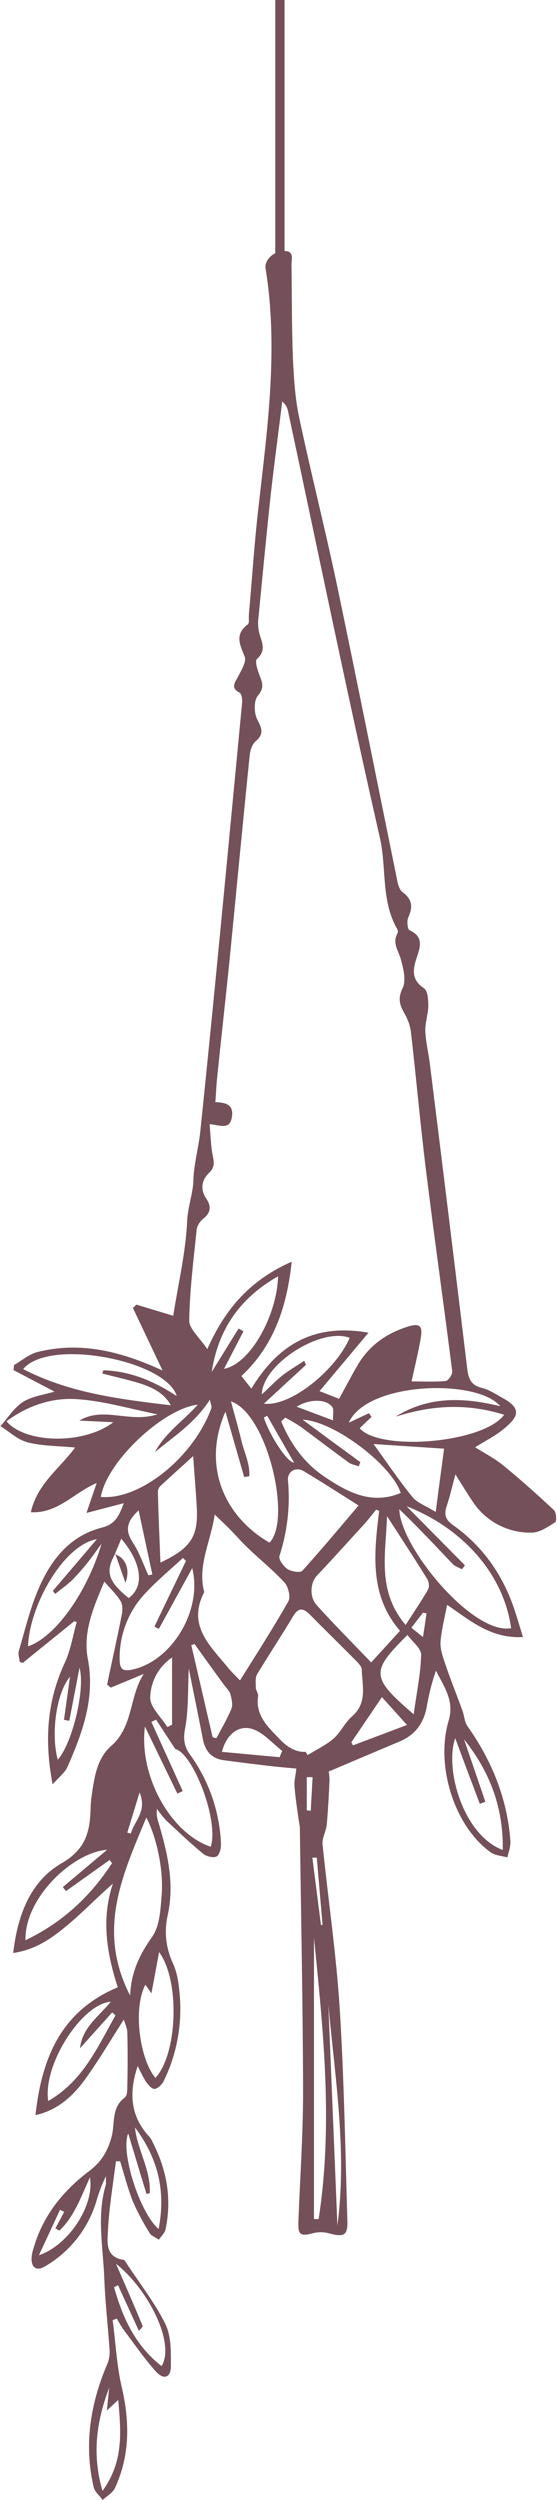 <?xml version="1.0" encoding="UTF-8"?>
<svg xmlns="http://www.w3.org/2000/svg" id="Ebene_1" data-name="Ebene 1" version="1.1" viewBox="0 0 239.6 1077.7" width="78" height="350">
  <defs>
    <style>
      .cls-1 {
        fill: #74505a;
        stroke-width: 0px;
      }

      .cls-2 {
        fill: none;
        stroke: #74505a;
        stroke-width: 4px;
      }
    </style>
  </defs>
  <line id="Linie_43" data-name="Linie 43" class="cls-2" x1="120.4" y1="123" x2="120.4"/>
  <g id="Gruppe_401" data-name="Gruppe 401">
    <g id="Gruppe_400" data-name="Gruppe 400">
      <path id="Pfad_1517" data-name="Pfad 1517" class="cls-1" d="M9.7,716.7l22-17.8,1.1.3c-1.7,5.9-2.6,12.2-5.2,17.7-7.5,16.2-8.9,32.9-5.2,52.3,2.8-3.2,5.3-5,6.4-7.5,6.5-14.8,12-29.7,8.8-46.5-2.2-11.5,2.3-22.1,7.1-33.4,2.8,3.2,5.3,5.6,7,8.4.9,1.4.9,3.7.6,5.5-2,10.2-4.3,20.3-6.4,30.5.5.4,1,.9,1.6,1.3l14.2-5.9c-6.3,9.6-4.4,22.6-14,31-6.6,5.7-7.5,14.8-8.7,23.2,0,.9-.2,1.9-.2,2.9-.2,10.2-1.6,18.2-12.5,24.5-13.4,7.7-19,22.2-20.9,38.7,9.8-1.4,16.8-6.5,23.4-12,6.7-5.6,12.7-11.9,19.6-17.9-5.1,15.1-2.7,29.9,2.1,44.7-24.3,10.1-32.8,30.3-35.5,55.1,9.9-2.2,16.6-8.6,22.1-16.4,5.5-7.8,10.4-16,16-24.8.7,2.2,1.4,3.7,1.5,5.3.2,7.8.2,15.7,0,23.5,0,1.7,0,4.1-1.2,4.9-5.7,4.3-4.1,11-5.5,16.6-1.6,6-4.2,10.8-9.6,14.9-11.3,8.5-20.1,19.3-24.1,33.3-.5,1.4-.8,2.9-.9,4.5,0,4.1,2.3,5.5,5.8,3.4,10.7-6.2,18.7-16.3,22.2-28.2,1.1-3.7,2.4-7.3,4.1-10.7,0,1.2,0,2.3,0,3.5-4.1,13.6-1.2,27.3-.7,41,.4,10.3,1.6,20.6,2.3,30.9,0,2.1-.3,4.1-1.2,6-7.2,17-9.9,34.5-5.7,52.7.5,2,2.6,3.7,3.9,5.5,1.8-1.7,4.2-3,5.2-5,6.6-14.1,6.5-28.7,3-43.7-2.2-9.4-2.6-19.2-3.9-28.8l1.8-.7c.8,1.5,1.7,3,2.6,4.4,4.7,6.2,9.1,12.7,14.3,18.5,3.3,3.6,6.3,2.6,6.4-2.2,0-6.2.2-13.1-2.4-18.4-4.6-9.3-11.2-17.6-16.9-26.4-.3-.5-.7-1.2-1.1-1.2-8.3-1.3-6.9-8.2-6.7-13.2.5-9.8,2.2-19.5,3.4-29.3h1.8c1.8,5.8,3.3,11.7,5.5,17.3,2,4.7,4.5,9.2,7.2,13.6.8,1.3,2.6,1.9,4,2.9,1-1.5,2.6-2.9,2.9-4.5,2.8-13.3.5-25.8-5.7-37.8-.3-.7-.7-1.4-1.2-2-8.3-8.8-9-19.1-5.1-30.6,1,2.2,2.1,4.3,3.3,6.4,1,1.5,2.6,3.5,3.9,3.5s3.3-1.9,4-3.4c5.7-11.6,8-24.5,6.9-37.3-.4-4.5-1-9.3-2.9-13.4-3.1-6.6-3.9-14-2.2-21.1,2.9-13.6-.2-26.6-4-39.5-.7-1.9-1-4-.7-6,1.2,1.7,2.5,3.3,3.9,4.9,5.3,4.9,10.5,9.9,16.1,14.5,1.4,1.1,4.4,1.8,5.7,1.1s2-3.6,1.9-5.5c-.6-13.9-5.2-27.2-13.4-38.5-2.7-3.8-2.9-7-2-11.6,1.4-7.8,1.1-15.9,1.5-25.5,1.8,9.1,3.4,16.8,4.9,24.4.4,2.1.8,4.1,1.2,6.2,1,5,3.7,8.3,9,9,6.6.9,13.2,1.7,19.9,2.5,3.6.4,7.1.7,11.4,1.1-.3,2.9-1,5.3-.8,7.7.4,4.8,1.1,9.6,1.8,14.4.2,1.1.4,2.2.5,3.3.5,37.9,1.3,75.8,1.4,113.7,0,18.5-1.3,37.1-2,55.6-.3,6.6.7,7.1,7.1,5.4,2.2-.4,4.4-.3,6.6.4,5.8,1.5,7.6.7,7.4-5.3-.9-30.6-1.4-61.2-3.3-91.7-1.5-23.6-5-47.2-7.4-70.8-.3-2.7,1.5-5.6,1.8-8.5.6-6.4.9-12.8,1.2-19.2,0-1.3-.1-2.5-.4-3.7,10.6-4.5,20.7-8.8,30.9-13.1,6.5-2.8,10.1-7.8,11.4-14.7.9-5.3,2.2-10.6,4-15.7,3.4,6.8,8,12.9,5.5,21.4-5.9,19.7,2.6,45.9,18.1,56.9,1.9,1.4,4.7,1.5,7.2,2.2.5-2.3,1.4-4.7,1.3-6.9-1.3-18.4-8-34.8-18.6-49.8-1.3-1.9-1.3-4.7-2.2-6.9-2.5-6.9-5.3-13.7-7.6-20.7-1-2.9-2-6.1-1.7-9,.4-4.9,1.7-9.8,2.8-15.6,9.8,6.7,18.9,14.7,32.7,13.9-1.2-4-2.2-7.3-3.3-10.7-4.9-15.4-13.6-28.2-26.9-37.6-3.2-2.3-3.9-4.5-2.7-8.1,1.4-4.1,2.3-8.3,3.8-13.7,2.9,4.6,5.1,8.3,7.5,11.8,5.6,8.5,15.2,13.5,25.3,13.3,3.5,0,7.1-2.5,10.2-4.5.7-.4.5-4.2-.5-5.2-7.1-6.6-14.3-13.1-21.8-19.2-3.6-3-7.9-5.2-12.2-7.9,4.4-2.8,8.7-4.9,12.3-7.9,6-4.9,8.2-8.6-.2-13.2-3-1.7-6-3.7-9.2-4.5-4.6-1.1-5.8-3.9-6.3-8.1-5.3-44-10.7-88.1-16.2-132.1-.6-4.6-1.7-9.1-1.9-13.6-.1-3.6,1.2-7.2,1.3-10.8,0-2.7-.2-6.6-1.9-7.7-5.4-3.6-4.8-7.9-3.2-12.9,1.5-4.6,3.4-9.2-3-12.1-.9-.4-1.2-3.9-.6-5.4,2.1-4.5,1.9-7.8-2.4-11-1.5-1.1-2.1-3.8-2.5-6-8.6-42.2-17-84.4-25.8-126.5-5.1-24.1-11.2-48.1-16.3-72.2-1.8-8.4-2.3-17.2-2.7-25.8-.5-13.4-.4-26.8-.6-40.1,0-2.4,1.3-5.9-3.3-5.8-4.3,0-8.4,3.9-7.9,7.4,5.6,34.4.9,68.5-3,102.7-1.8,15.6-2.8,31.2-4.2,46.9-.1,1.3.3,3.4-.4,3.9-5.7,4.3-3.6,8.6-1.4,13.9.9,2.1-1.4,5.9-2.8,8.6-1.3,2.6-3.5,4.8.6,7,.9.5,1.3,2.9,1.1,4.4-5.9,61.5-11.6,123-18,184.5-.7,7.1-2.8,14-3,21.4-.2,5.7-2.4,11.3-2.7,17.5-.6,13.5-3.8,26.8-6,40.8l-15.9-4.8c-.5.5-1,1-1.5,1.4l12.8,27c-18-8.3-35.4-12.6-53.8-8-3.7.9-6.9,3.7-10.3,5.7,0,.7,0,1.4-.2,2.1l17.7,9.3c-4.6,1.4-9.7,2-13.5,4.4-3.9,2.5-6.6,6.9-9.8,10.5,3.9,2.4,7.5,5.9,11.8,7,6.4,1.6,13.1,1.5,20.4,2.2-6.7,9.1-16.4,15.7-19.1,27.9,11.7.6,18.5-8.4,28.4-12.6-1.6,4.7-2.9,8.4-4.4,12.9l16.1-4.2c-2.1,5.6-3.8,9.1-9.4,10.5-13.8,3.5-21.9,13.8-27.2,26-3.8,8.7-6,18.1-8.7,27.3-.4,1.4.3,3,.4,4.6l1.8.6M49.4,669.8l-.2.2c.9-2.1,1.8-4.2,2.8-6.7,9,10.7,10,20.6,3.2,25.6-8.9-7.2-10.2-11.4-5.8-19.1M92.6,474.8c.3-3.9.4-7.3.8-10.7,1.7-16.7,3.6-33.5,5.3-50.2,2.9-29.5,5.7-59,8.7-88.5.2-2,1.1-4.6,2.5-5.8,3.6-3.1,2.9-5.4.8-9.3-1.5-2.8-1.6-8.3.2-10.4,2.8-3.3,2-5.5.8-8.6-.9-2.3-2.2-6.3-1.2-7.2,4-3.6,2.3-6.9,1.1-10.8-.6-2.4-.8-4.9-.4-7.4,1.7-17.7,3.4-35.4,5.3-53.1,1.5-13.3,3.3-26.5,4.9-39.7,1.3,1,2.2,2.5,2.5,4.1,13.1,61.3,25.7,122.8,39.6,183.9,3,13.1.4,27.3,7.6,39.6.2.5.2,1.1,0,1.7-2.4,4.2.5,7.5,1.5,11.3,1.1,4,2.3,9.1.7,12.3-2.1,4.3-1.3,7,.6,10.5,1.4,2.3,2.4,4.9,2.9,7.6,2.3,19.6,4,39.2,6.4,58.8,3.6,29.4,7.8,58.8,11.5,88.2.2,1.3-1.7,4.1-2.7,4.2-4.9.5-9.8.2-14.8.2,1.3-6.1,2.8-12.2,3.9-18.4,1-5.7-.4-6.8-5.6-5.2-9.3,2.9-16.8,8.3-21.7,16.8-2.7,4.6-5.1,9.3-7.9,14.3l-8.4-3.3c7.1-8.5,13.7-16.3,21.1-25.2-23.9-4.2-39.2,5.5-50.5,24.1l-4.3-5.4c14.2-13.3,19.6-30,21.7-49.3-17.3,7.6-28.5,19.7-36.4,37.7-3.4-5.1-7.8-8.8-7.8-12.3.2-13.1,1.9-26.2,3.2-39.2.3-1.8,1.3-3.4,2.7-4.6,3.5-2.7,3.7-5.5,1.4-8.9-2.7-4-1.8-8.1,1.2-10.9,2.9-2.8,2.1-5.2,1.5-8.3-.7-4-.8-8.2-1.2-12.8,4.9.5,8.7,2.5,9.6-3s-2.6-6.3-7.2-6.5M132.4,756.6c-.3-.5-.6-.9-.9-1.4-3.8.2-7.5-1.6-11.1-5.4-5-5.2-10.6-10.1-9.4-18.6.2-1.2-1-2.5-1-3.8,0-1.9-.3-4.2.6-5.7,5-8.3,10.4-16.4,15.4-24.8,2.4-4.1,4.5-3.8,7.5-.7,6.6,6.7,13.3,13.2,19.8,19.8,1,1,2.4,2.5,2.4,3.7.2,7,2.5,14.4-4.2,20.2-3.1,2.7-4.9,6.9-8,9.6-3.2,2.8-7.3,4.7-11,7M92.4,653c2.4,2.3,4.4,4.2,6.3,6.1,2.7,2.7,5.1,5.6,7.9,8.2,5.2,5,10.9,9.6,15.8,14.9,1.6,1.8,2.7,6.2,1.7,8-6.5,11.5-13.7,22.7-20.9,34.2-1.9-2-3.6-3.6-5-5.3-7.6-9.4-17.8-18.1-10.6-32.4.2-.3.2-.7,0-1.1-2.6-11.1,3-21.1,4.7-32.7M159.7,716.6c-8.1-8.5-15.9-16.3-23.3-24.5-3.5-3.8-2.8-10,0-12.9,6.9-7.3,13.6-14.8,20.4-22.2,1.8-2,3.4-4.1,5.1-6.2l1.3.5c-2.2,18.2-4.3,36.4,9,51.7l-12.4,13.6M170.7,610.6c15.4-4.9,30.7-5.7,46.4-.7-9,12.2-53.4,15.9-62.3,5.8l5.1-4.9-1.1-1.6-8.7,4.1c7.8-17.7,55.4-19.1,65.3-7.1-15.9-3.9-30.8-4.3-44.8,4.3M96.9,608.5c2.9,10.1,5.5,19.2,8.1,28.2l2.2-.3c.4-5.3-2.2-10.3-3.4-15.4-1.3-5.5-2.9-10.9-4.5-16.9,15.8,5.4,26.3,51.2,16.6,60.9-18.9-10.9-29.4-32.5-19-56.4M220,701.9c-16.7,2.8-47.8-35.2-48.1-51.3,7.9,7.6,15.4,15.6,23,23.6,1,1.1,2.7,1.5,4,2.3l1.3-1.7-25.2-25.5c25.4,10,42.1,30.3,45.1,52.6M55.8,860.2c-14.5-28.3-3.2-52,7-76.7,4.5,8.6,7.5,22.6,6.6,33.7-.5,6-.8,13-4,17.6-5.2,7.4-9.1,14.8-9.6,25.5M154.3,649c-7.8,9.2-15.8,18.8-24.2,28.1-.9,1-4.7.4-6.4-.7-1.7-1.1-3.9-4.1-3.5-5.6,3.4-10.5,4.7-21.5,3.7-32.5-.4-3.9,3.3-6.2,6.8-4.1,7.5,4.5,14.8,9.2,23.5,14.7M78.6,671.6l1.3,1.3c-4.5,9.4-9.1,18.8-13.6,28.3l1.9,1,14.4-26.2c4.6,18.6-9.3,40.5-26.2,43.8-4,.8-5-.5-5.1-4.3-.2-10.6,3.7-20.9,11.1-28.7,5-5.4,10.8-10.2,16.2-15.2M44.3,590.7l-.5,1.4c5.4,1.4,10.8,2.6,16.1,4.2,5.3,1.7,10.4,4,13.5,9.5-21.8-2.6-43.5-5.2-63.7-15.6,11.2-13.6,61.7-3.7,66.2,11.6-9.9-6.5-20.2-10.8-31.8-11.1M121,612.7l1.7-1.6c2.3,1.2,4.5,2.5,6.6,3.9,6.9,5.1,13.7,10.3,20.7,15.4,1.2.9,2.9,1.2,4.4,1.7l.7-1.8c-4-2.9-7.9-5.8-11.9-8.7-4.1-3-8.2-6.1-13-9.6,13.6.6,38.4,19.5,42.3,31.6-12.7,5.3-23.2-.5-33-7.1-8.6-5.8-14.6-14.2-18.5-23.7M43.2,645.3c2.4-14.9,26.5-37.9,41.8-39.8-6.2,7-14.1,12.2-18.5,20.5,8.2-6.8,17.3-12.6,23.7-22.6.2,1.4,1,2.8.6,3.8-7.9,21.3-30.9,39.6-47.6,38.1M62.2,744.3l14,28.9,2.3-1.1-13.5-29.8,2-1,8.3,12.7c7.4,1.6,18.9,30.3,15.3,42.1-17-5.6-31.1-30.2-28.4-51.8M48.7,613c-12.6,9.8-37.9,9.4-46.2-.3,9.3-6.9,19.9-10.4,31-9.5,11,.8,21.8,4,34.1,6.5-12.2,3.9-23.2-3.6-33.7,2.7l14.8.7M83,627.6c.5,7.5,1.1,14.3,1.5,21.2.9,13.3-2.1,18.4-15.6,24.8-.4-10.6-.9-20.6-1.1-30.6,0-1.1.7-2.2,1.6-2.9,4.4-4.1,8.9-8.1,13.6-12.4M66.7,895.7c-6.8-8.1-9.7-30-4.3-40.1.6.8,1.1,1.5,2.6,3.7,1.3-6.8,2.3-12.2,3.3-17.8,9.1,12.3,8,43.9-1.6,54.3M10.7,836.4c-.4-18.2,20.2-37.8,35.2-39l-19.1,16.1,1.4,1.7,18.8-13.4,1,1.4c-9.3,14.3-21.4,25.6-37.3,33.2M11.8,709.5c.8-17.8,15.4-43.5,29.7-46l-19,22.3,1,1.3c2.5-2,5.2-3.9,7.5-6.1,2.4-2.5,4.7-5.1,6.8-7.8,2-2.5,3.8-5.2,5.7-7.7-6.5,21.7-20.3,40.4-31.7,44.2M199.8,749.8c11.1,13.9,17,29.4,16.7,47.7-17.2-6.5-25.1-35.1-20.5-48.2,3.6,9.8,7.1,19,10.6,28.3l2.4-.9-9.2-26.9M166.6,653.6c6.2,9.6,11.9,18.3,17.4,27.2.7,1.3.9,2.9.3,4.4-2.9,5-6.1,9.7-9.7,15.3-12.5-14.9-8.5-30.7-8-46.9M131.7,588.5l-.8-1.9c-3.1,2.1-6.4,4-9.4,6.3-3,2.4-5.7,5.3-8.9,8.2.3-13,25.4-29,37.9-24.4-5.9,13.8-25.4,29.8-37,28.4l18.1-16.7M160.8,622.5l30.4,2c-1.2,9-2.4,17.7-3.6,27.3-4.3-2.7-7.9-3.9-10-6.4-6-7.4-11.3-15.3-16.8-22.9M119.6,550.2c-.3,15.7-11.3,37.5-23.3,39.9l8.4-16.2-2.1-1.2c-3.9,6.2-7.7,12.5-11.6,18.7,2.8-18.1,11.9-31.7,28.6-41.2M34.2,883l13.9-15.5,1.4,1.3c-7.7,13.6-14,28.3-29,36.9-2.4-15.8,14.7-42,27-42.8-5.1,6.3-12.4,11.1-13.3,20.2M135.1,835.3c4,40.1,8.3,80.6,2,121.3h-2v-121.3ZM175.4,704.8c2.1,2.9,6,5.8,5.9,8.6-.2,8.3-2,16.5-3.2,25.6-18.8-16.1-18.4-18.5-2.7-34.2M49.5,975.7c13.9,10.8,25.9,34.2,19.9,44.3-11.4-8.9-16.8-20.9-20.5-34l1.7-.9,9,19.7c.4-.5,1.8-1.7,1.6-2.2-3.7-8.9-7.5-17.6-11.6-27M50.7,1034.6c1.2,13.8,2.4,26.5-6.8,39.2-4.7-16.3-2.4-30.5,2.9-44.5-.3,2.8-.6,5.6-1,9.8l5-4.6M68,960.8c-8.1-7.1-16.4-33.2-13-41.1,2.8,9.3,5.3,17.7,7.9,26.1l1.4-.4c.5-10-5.4-18.7-6.4-28.3,9.6,12.8,13.5,26.9,10.2,43.8M93,749.3l-1.6-.4c-3.1-13.2-6.1-26.5-9.2-39.7l1.4-.5c4.3,6,8.6,12,13,18,.9,1.2,2.2,2.4,2.5,3.8.5,1.9,1.1,4.4.4,6.1-1.8,4.4-4.3,8.6-6.6,12.9M95.4,755.2c2-7.7,7.1-11.4,12.6-10,5,1.3,9,6.2,13.4,9.6-.4.9-.8,1.8-1.1,2.7l-24.9-2.3M24.6,758.5c-3-11.2-.6-28.7,5.3-35.7l-2.6,18.6,2.3.4c1.4-7.3,2.8-14.6,4.4-22.9,2.6,9.6-3.3,33-9.4,39.7M73.9,743.5c-.7.3-1.3.7-2,1-2.7-4.3-7.7-8.8-7.4-12.9.2-6.9,3.7-13.2,9.4-17.1v29ZM175.2,743.6l-23.3,8.8c-.2-.4-.4-.9-.7-1.3l13.2-19.5,10.8,12M145.2,959.4c-1.3-31.7-2.6-63.5-3.9-95.2,2.9,31.7,8.1,63.3,3.9,95.2M38.5,938.7c2,12-9.1,29.1-22,33.5l9.1-19.6,1.8.9c-1.3,2.4-2.5,4.7-3.8,7.1l1.7,1c6.2-5.8,9.1-13.9,13.1-22.8M59.5,651.2c2.1,9.8,4,18.7,5.9,27.5l-1.7.4c-2.2-4.8-3.9-9.9-6.8-14.3-3.1-4.8-2.9-8.7,2.6-13.7M127.6,606.4c5.7-3.4,12.5-3.4,15.3,0,.9,1.1.3,3.3.4,5.9l-15.7-5.9M126.5,630.5c-3,0-10.7-12.1-13-19.4l1.4-.8c3.8,6.6,7.6,13.3,11.6,20.2M134.3,800.8h2l2.5,29h-.7l-3.7-29M133.8,780.6l-1.8-.2v-14.3h2.5c0,0-.8,14.5-.8,14.5M56.1,790.4l-1.5-.4,5.3-17.3c3.4,8.2-2.4,12.4-3.8,17.8M182.2,695.2l1.4.3c-.4,3.1-.9,6.3-1.5,10.2l-5-4,5-6.5"/>
      <path id="Pfad_1518" data-name="Pfad 1518" class="cls-1" d="M49.4,669.8c1.4,3.9,2.7,7.7,4.4,12.5,2.2-5.8,0-10.8-4.5-12.3l.2-.2"/>
    </g>
  </g>
</svg>
